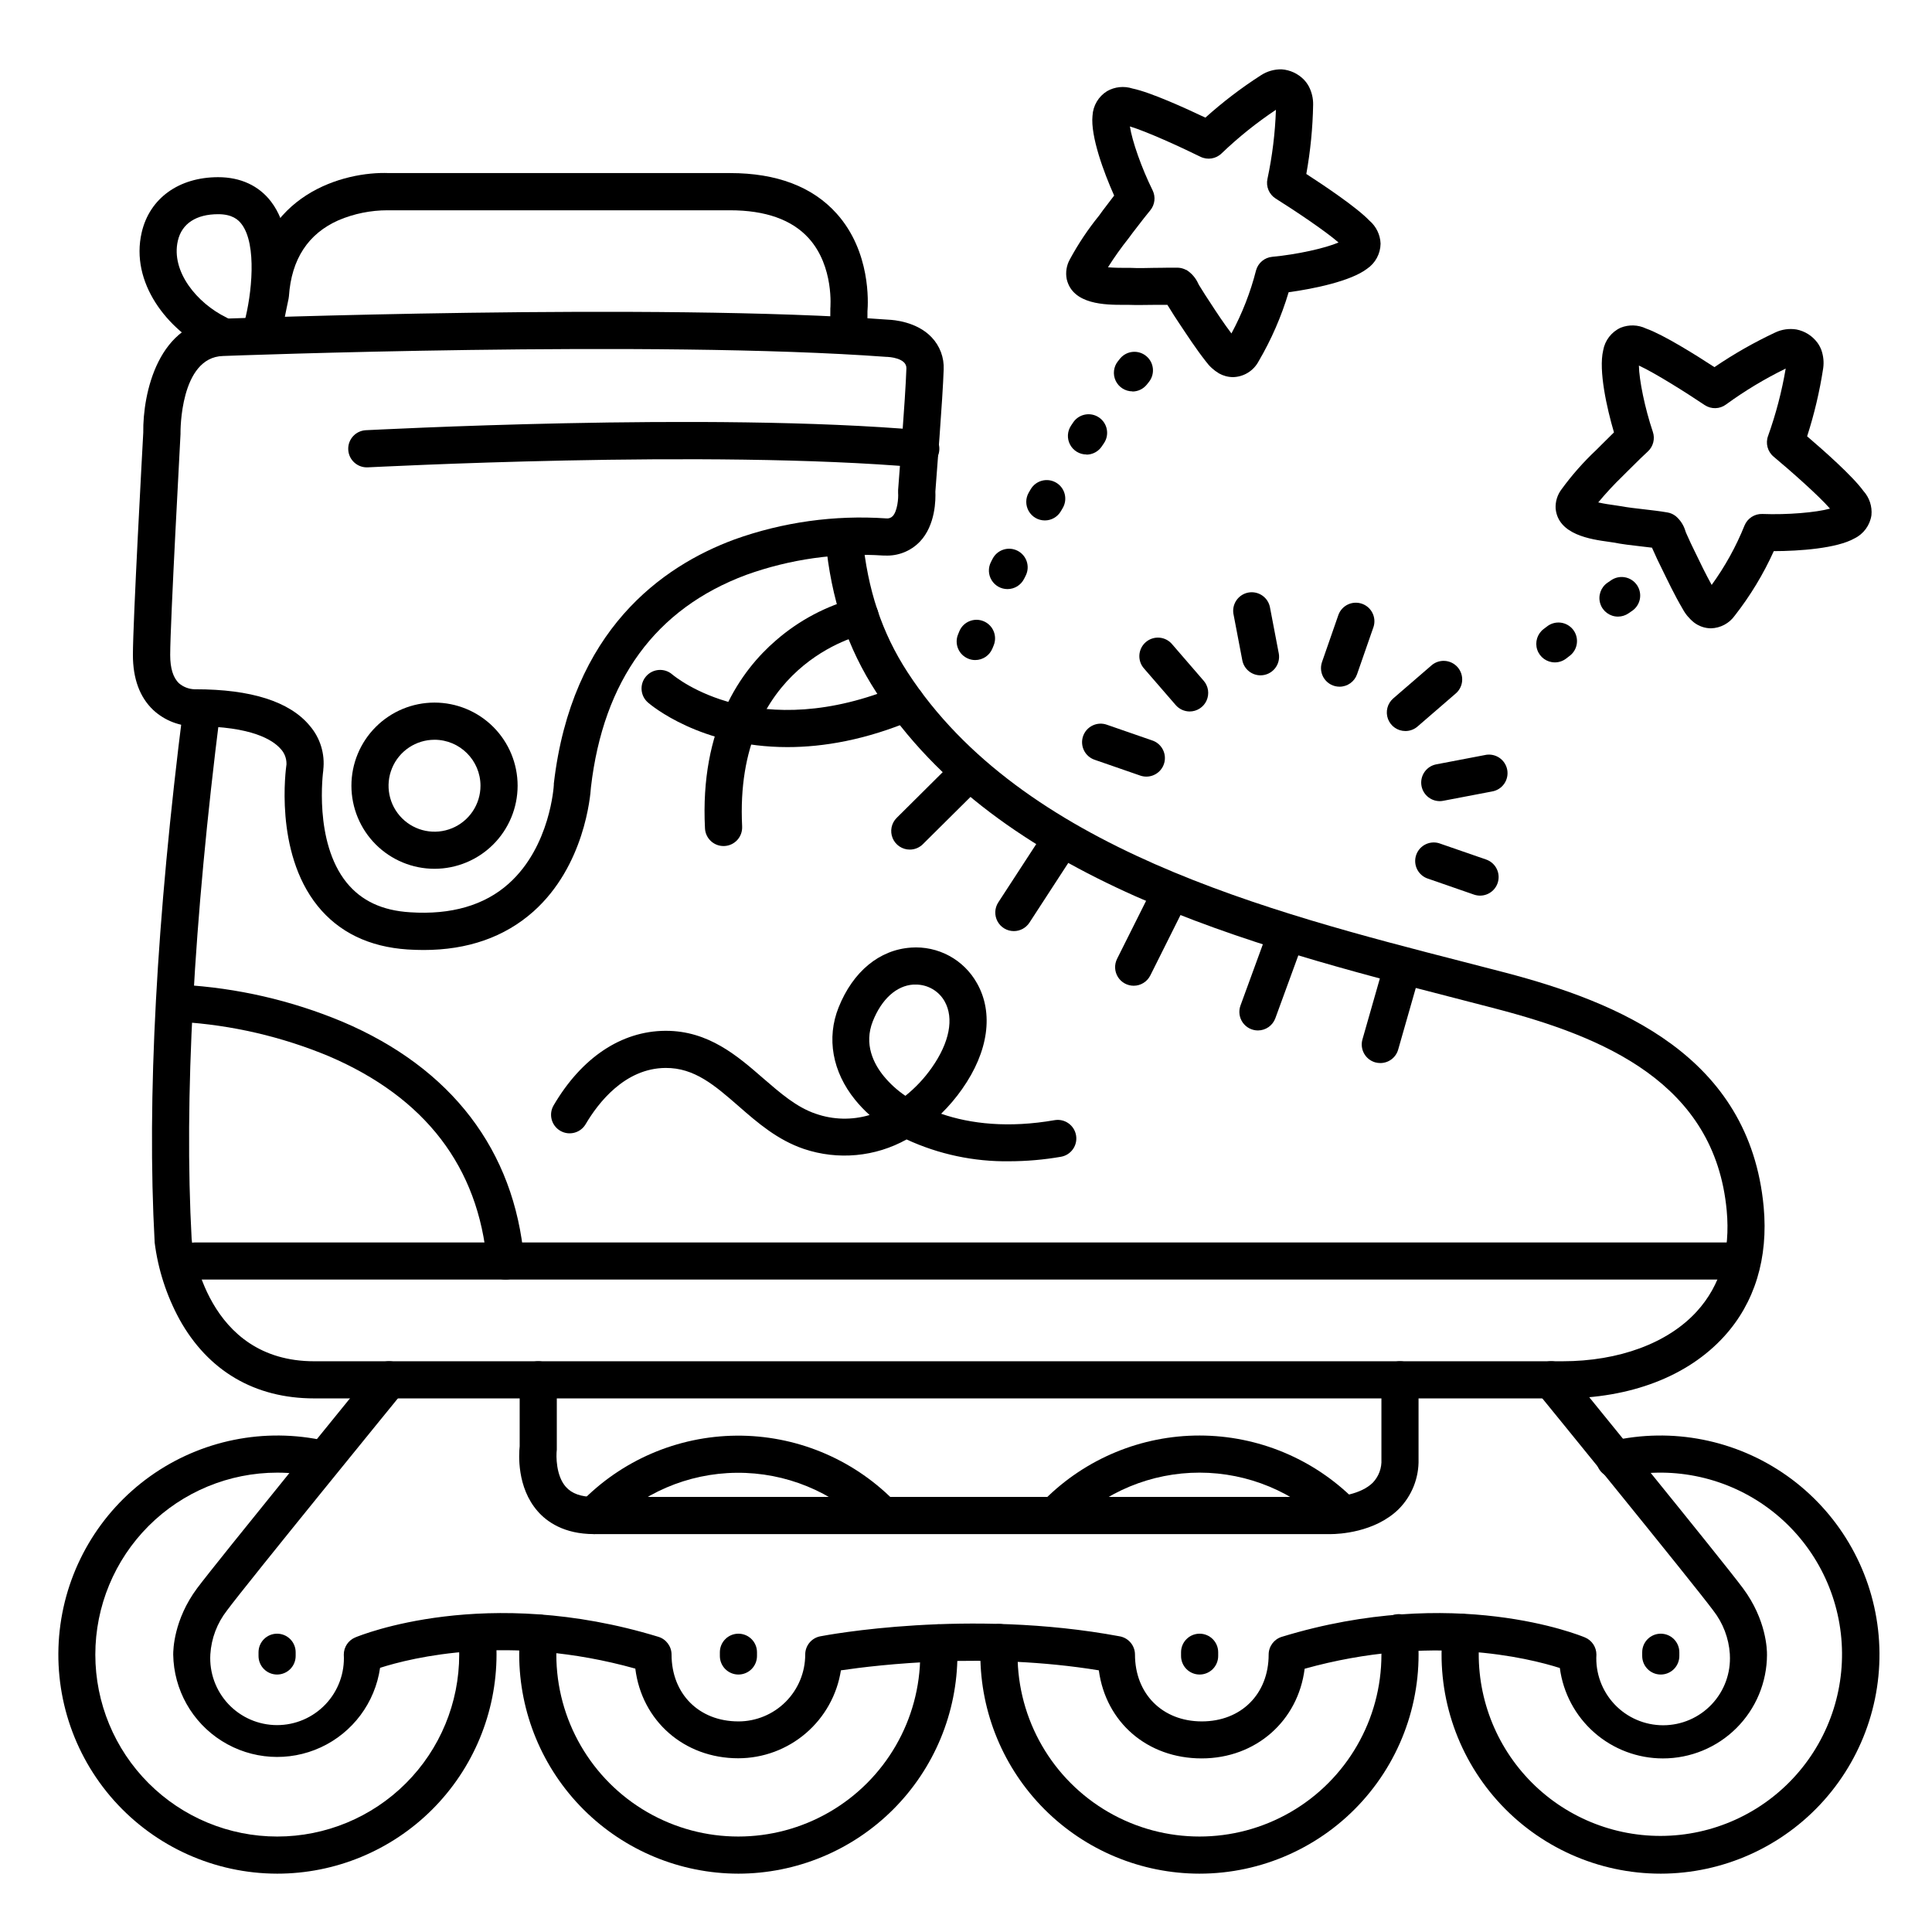 <?xml version="1.0" encoding="UTF-8"?>
<!-- Uploaded to: SVG Repo, www.svgrepo.com, Generator: SVG Repo Mixer Tools -->
<svg fill="#000000" width="800px" height="800px" version="1.1" viewBox="144 144 512 512" xmlns="http://www.w3.org/2000/svg">
 <g>
  <path d="m470.75 243.94c-1.301-0.008-2.574-0.348-3.703-0.984-1.371-0.82-2.562-1.906-3.5-3.199-2.637-3.356-4.922-6.887-7.144-10.215l-1.23-1.871c-0.305-0.461-0.621-0.984-0.934-1.496-0.316-0.512-0.492-0.816-0.738-1.18l-0.129-0.207h-3.277c-2.262 0-4.606 0.098-7.027 0h-1.277c-4.723 0-13.531 0-15.105-6.828-0.352-1.809-0.043-3.684 0.867-5.281 2.211-4.082 4.797-7.949 7.723-11.555l0.984-1.359c1.121-1.477 2.125-2.785 3-3.938-2.746-6.129-6.277-15.695-5.738-21.145h0.004c0.137-2.68 1.582-5.121 3.867-6.531 2.047-1.164 4.488-1.414 6.731-0.691 4.773 0.984 14.18 5.273 19.316 7.715 4.59-4.125 9.508-7.879 14.699-11.215 1.633-1.07 3.551-1.621 5.504-1.586 2.234 0.156 4.336 1.133 5.902 2.734 0.504 0.531 0.938 1.121 1.289 1.762 0.785 1.492 1.184 3.156 1.16 4.844-0.109 6.168-0.715 12.316-1.809 18.391 4.781 3.09 13.371 8.855 16.727 12.367 1.793 1.527 2.867 3.738 2.953 6.094-0.035 2.676-1.375 5.168-3.594 6.668-4.301 3.277-14.109 5.305-20.773 6.211h0.004c-1.914 6.41-4.594 12.57-7.981 18.34-1.344 2.508-3.93 4.094-6.769 4.156zm1.172-9.535m-18.254-19.465h2.481-0.004c0.777 0.027 1.535 0.238 2.215 0.609h0.078c1.383 0.883 2.469 2.152 3.129 3.652 0.07 0.137 0.129 0.254 0.188 0.355 0.266 0.395 0.57 0.906 0.887 1.418 0.316 0.512 0.5 0.816 0.746 1.191l1.238 1.891c1.91 2.953 3.719 5.668 5.719 8.316v-0.008c2.852-5.289 5.043-10.906 6.523-16.727 0.551-1.977 2.269-3.402 4.312-3.582 6.543-0.609 14.012-2.273 17.543-3.789-3.484-3.051-11.691-8.531-16.648-11.641-1.762-1.109-2.637-3.203-2.184-5.234 1.281-6.019 2.031-12.141 2.242-18.293-5.121 3.414-9.93 7.273-14.375 11.531-1.492 1.473-3.75 1.84-5.629 0.914-5.246-2.59-14.23-6.691-18.695-8.039 0.57 3.797 3.09 11.031 6.012 16.914v0.004c0.863 1.746 0.617 3.836-0.629 5.332-0.766 0.934-2.215 2.727-4.703 6.004l-1.016 1.375c-1.961 2.465-3.789 5.035-5.473 7.695 1.555 0.148 3.394 0.156 4.211 0.156h1.691c2.086 0.098 4.164 0.059 6.356 0 1.285 0.023 2.504-0.047 3.785-0.047z"/>
  <path d="m597.44 310.51c-1.625-0.008-3.203-0.547-4.496-1.535-1.25-0.992-2.285-2.231-3.039-3.641-2.164-3.672-3.938-7.438-5.719-11.07l-0.984-2.016c-0.246-0.512-0.492-1.055-0.727-1.605s-0.383-0.875-0.582-1.277c0-0.07-0.07-0.148-0.098-0.227-1.062-0.137-2.137-0.254-3.246-0.383-2.254-0.254-4.586-0.523-6.965-0.984-0.324-0.059-0.758-0.117-1.258-0.188-4.684-0.648-13.402-1.859-14.062-8.789l-0.004 0.004c-0.105-1.844 0.449-3.66 1.566-5.129 2.734-3.754 5.812-7.242 9.199-10.422l1.211-1.211c1.312-1.312 2.473-2.465 3.484-3.453-1.898-6.434-4.121-16.395-2.863-21.719l-0.004 0.004c0.461-2.641 2.184-4.887 4.617-6.012 2.188-0.887 4.644-0.809 6.769 0.215 4.594 1.613 13.344 7.113 18.105 10.223 5.102-3.473 10.473-6.535 16.059-9.16 1.762-0.844 3.738-1.133 5.668-0.824 2.223 0.43 4.199 1.676 5.551 3.492 0.43 0.59 0.781 1.234 1.043 1.918 0.566 1.574 0.734 3.266 0.492 4.922-0.934 6.098-2.356 12.113-4.25 17.984 4.328 3.699 12.074 10.539 14.926 14.496 1.582 1.746 2.348 4.082 2.117 6.426-0.395 2.648-2.062 4.938-4.469 6.121-4.695 2.676-14.691 3.375-21.41 3.387v-0.004c-2.754 6.102-6.231 11.844-10.355 17.113-1.453 2.035-3.777 3.273-6.277 3.344zm1.465-9.359m-31.359-24.008c1.516 0.355 3.344 0.609 4.152 0.719 0.809 0.109 1.25 0.176 1.672 0.254 2.055 0.375 4.121 0.609 6.309 0.855 1.969 0.234 4.074 0.461 6.188 0.828h0.004c0.781 0.129 1.516 0.445 2.144 0.926l0.07 0.051c1.242 1.051 2.141 2.449 2.586 4.016l0.137 0.375c0.207 0.422 0.453 0.984 0.688 1.523 0.234 0.543 0.383 0.875 0.582 1.277l0.984 2.035c1.496 3.129 2.953 6.109 4.547 9.004v0.004c3.535-4.875 6.461-10.16 8.707-15.746 0.785-1.918 2.684-3.141 4.754-3.059 6.562 0.254 14.199-0.383 17.898-1.418-3.039-3.492-10.449-10.016-14.945-13.777-1.609-1.34-2.191-3.551-1.457-5.508 2.074-5.797 3.633-11.762 4.664-17.832-5.531 2.703-10.816 5.883-15.793 9.508-1.672 1.258-3.957 1.32-5.695 0.156-4.852-3.266-13.207-8.531-17.418-10.461 0.059 3.848 1.594 11.344 3.699 17.574 0.621 1.844 0.102 3.879-1.328 5.195-0.895 0.816-2.559 2.402-5.461 5.312l-1.242 1.242c-2.273 2.195-4.422 4.516-6.445 6.945z"/>
  <path d="m217.43 640.54c-16.5-0.027-32.215-7.074-43.207-19.379-10.996-12.309-16.23-28.711-14.402-45.113 1.828-16.398 10.551-31.246 23.984-40.832 13.438-9.582 30.316-12.992 46.418-9.383 1.32 0.238 2.488 1.004 3.231 2.121 0.742 1.113 0.996 2.488 0.703 3.797-0.289 1.309-1.105 2.441-2.254 3.137-1.148 0.695-2.531 0.891-3.824 0.539-3.481-0.77-7.035-1.16-10.598-1.16-12.789 0-25.051 5.078-34.094 14.121-9.043 9.043-14.125 21.309-14.125 34.094 0 12.789 5.082 25.055 14.125 34.094 9.043 9.043 21.305 14.125 34.094 14.125 12.785 0 25.051-5.082 34.094-14.125 9.043-9.039 14.121-21.305 14.121-34.094 0-1.594-0.078-3.199-0.227-4.773v0.004c-0.27-2.719 1.711-5.141 4.43-5.414 2.715-0.27 5.141 1.711 5.41 4.43 0.188 1.891 0.277 3.816 0.277 5.738v-0.004c-0.016 15.414-6.148 30.191-17.055 41.082-10.902 10.891-25.688 17.004-41.102 16.996z"/>
  <path d="m496.7 550.55h-195.3c-7.961 0-12.516-3.297-14.926-6.07-5.531-6.328-4.981-15.086-4.754-17.199v-17.617c0-2.715 2.203-4.918 4.922-4.918 2.715 0 4.918 2.203 4.918 4.918v17.852c0.016 0.223 0.016 0.445 0 0.668-0.215 1.711-0.215 6.887 2.383 9.84 1.594 1.801 4.043 2.676 7.5 2.676h195.12c2.125 0 8.059-0.629 11.238-3.769l-0.004 0.004c1.59-1.664 2.422-3.914 2.293-6.211v-21.059c0-2.715 2.203-4.918 4.922-4.918 2.715 0 4.918 2.203 4.918 4.918v21.02c0.129 4.949-1.773 9.734-5.262 13.246-6.359 6.246-16.051 6.621-17.961 6.621z"/>
  <path d="m584.67 610c-6.684-0.004-13.137-2.438-18.156-6.844-5.023-4.41-8.27-10.492-9.141-17.117-8.285-2.637-34.281-9.102-67.629 0.195-1.73 13.777-12.879 23.762-27.297 23.762-14.414 0-25.406-9.594-27.246-23.34-29.855-4.871-58.449-1.457-68.348 0l-0.004 0.004c-1.012 6.488-4.309 12.398-9.297 16.672-4.988 4.273-11.336 6.625-17.902 6.629-14.414 0-25.586-9.977-27.285-23.762-33.457-9.348-59.375-2.863-67.641-0.207-1.332 9.227-7.238 17.156-15.699 21.07-8.465 3.918-18.332 3.285-26.227-1.676-7.898-4.957-12.746-13.574-12.895-22.898 0-1.219 0.109-9.211 6.356-17.613 5.582-7.441 45.316-56.246 47.039-58.324 1.715-2.106 4.816-2.418 6.922-0.703 2.106 1.719 2.422 4.816 0.703 6.922-0.414 0.5-41.328 50.676-46.762 58.008h0.004c-2.617 3.34-4.156 7.391-4.422 11.621-0.289 4.867 1.438 9.637 4.773 13.191 3.34 3.551 7.996 5.57 12.871 5.582 4.871 0.012 9.535-1.988 12.891-5.527 3.356-3.535 5.102-8.301 4.832-13.168 0-1.98 1.191-3.769 3.019-4.535 1.387-0.582 34.637-14.141 80.355-0.168 2.066 0.633 3.481 2.543 3.484 4.703 0 10.41 7.273 17.711 17.711 17.711v0.004c4.695 0 9.203-1.867 12.523-5.188 3.32-3.324 5.188-7.828 5.188-12.527-0.004-2.34 1.641-4.363 3.938-4.828 1.594-0.305 39.359-7.469 79.438 0 2.324 0.434 4.012 2.465 4.016 4.828 0 10.41 7.273 17.711 17.711 17.711 10.441 0 17.711-7.273 17.711-17.711 0.004-2.16 1.414-4.07 3.484-4.703 45.715-13.973 78.965-0.414 80.355 0.168 1.828 0.766 3.019 2.555 3.019 4.535-0.281 4.867 1.457 9.637 4.801 13.18 3.348 3.547 8.008 5.555 12.883 5.555s9.535-2.008 12.879-5.555c3.348-3.543 5.082-8.312 4.801-13.18v-0.129 0.004c-0.273-4.215-1.812-8.25-4.418-11.574-5.441-7.332-46.348-57.504-46.762-58.008h0.004c-1.719-2.106-1.402-5.203 0.703-6.922 2.106-1.715 5.207-1.402 6.922 0.703 1.684 2.078 41.457 50.852 47.035 58.359 6.238 8.395 6.375 16.375 6.356 17.613l0.004 0.004c-0.023 7.301-2.941 14.297-8.117 19.449-5.176 5.152-12.184 8.035-19.484 8.023z"/>
  <path d="m368.88 237.64h-0.137c-2.715-0.074-4.856-2.332-4.785-5.047 0.059-2.215 0.09-4.281 0.09-6.297-0.008-0.176-0.008-0.355 0-0.531 0-0.098 1.043-11.141-5.727-18.629-4.449-4.922-11.473-7.41-20.871-7.41h-90.715c-4.477-0.004-8.906 0.891-13.027 2.641-8.059 3.562-12.477 10.332-13.137 20.121-0.02 0.23-0.051 0.461-0.098 0.688 0 0-0.809 3.769-2.098 10.32v0.004c-0.57 2.617-3.129 4.301-5.758 3.781-2.629-0.516-4.359-3.043-3.894-5.68 1.094-5.578 1.832-9.074 2.055-10.137 1.969-26.074 24.492-32.07 36.281-31.598h90.422c12.348 0 21.855 3.609 28.25 10.746 9.043 10.086 8.344 23.617 8.156 25.891 0 2.035 0 4.113-0.09 6.336-0.062 2.672-2.246 4.805-4.918 4.801z"/>
  <path d="m558.06 514.59h-330.79c-15.742 0-28.133-7.262-35.73-20.988h0.004c-3.441-6.32-5.668-13.23-6.566-20.371v-0.188c-2.078-37.777 0.473-85.363 7.586-141.44l0.004 0.004c0.152-1.305 0.82-2.488 1.855-3.297 1.035-0.809 2.348-1.168 3.648-1.004 1.301 0.168 2.481 0.844 3.281 1.883 0.801 1.043 1.148 2.356 0.973 3.656-6.996 55.438-9.574 102.39-7.535 139.54 0.227 2.137 3.938 32.363 32.473 32.363h330.8c14.988 0 27.965-4.812 35.602-13.195 6.277-6.887 8.945-15.891 7.93-26.773-3.141-33.84-32.68-46.012-61.156-53.461-3.562-0.93-7.191-1.871-10.895-2.824-53.852-13.887-120.88-31.125-153.27-80.965-7.723-11.875-12.016-24.699-13.492-40.344h0.004c-0.172-1.324 0.203-2.66 1.035-3.699 0.832-1.043 2.051-1.703 3.379-1.828s2.652 0.293 3.664 1.16c1.012 0.867 1.629 2.109 1.711 3.441 1.328 14.004 5.125 25.418 11.957 35.918 30.297 46.582 95.27 63.34 147.47 76.754 3.715 0.953 7.356 1.891 10.922 2.824 29.922 7.871 64.738 21.953 68.469 62.07 1.258 13.57-2.363 25.438-10.461 34.32-9.645 10.617-24.867 16.441-42.875 16.441z"/>
  <path d="m605.12 483.1h-409.35c-2.715 0-4.918-2.203-4.918-4.922 0-2.715 2.203-4.918 4.918-4.918h409.35c2.715 0 4.918 2.203 4.918 4.918 0 2.719-2.203 4.922-4.918 4.922z"/>
  <path d="m259.16 374.24c-5.84 0-11.441-2.316-15.574-6.445-4.133-4.129-6.453-9.734-6.457-15.574 0-5.844 2.32-11.445 6.453-15.574 4.129-4.133 9.73-6.453 15.574-6.453 5.84 0.004 11.441 2.324 15.574 6.457 4.129 4.133 6.445 9.734 6.445 15.578-0.008 5.836-2.332 11.43-6.457 15.555s-9.723 6.449-15.559 6.457zm0-34.195c-4.926-0.004-9.371 2.961-11.258 7.512-1.891 4.555-0.852 9.793 2.633 13.281 3.484 3.484 8.723 4.531 13.277 2.644 4.551-1.883 7.523-6.328 7.523-11.254-0.008-6.723-5.453-12.172-12.176-12.184z"/>
  <path d="m256.25 395.76c-1.379 0-2.785-0.051-4.223-0.137-10.215-0.68-18.254-4.574-23.891-11.59-11.539-14.359-8.344-36.531-8.215-37.465 0.004-0.035 0.004-0.07 0-0.109 0.023-1.527-0.562-3-1.633-4.09-1.969-2.195-7.457-5.902-22.453-5.902l-0.004-0.004c-4.144 0.062-8.16-1.477-11.207-4.289-3.582-3.387-5.402-8.305-5.402-14.613 0-8.777 2.539-55.152 2.746-58.922-0.148-10.332 3.938-29.668 20.754-30.168 1.102 0 114.91-4.301 176.8 0.254 1.23 0.051 7.438 0.5 11.367 4.656 2.188 2.293 3.344 5.383 3.195 8.551-0.234 7.477-1.969 29.246-2.203 32.363 0.09 1.969 0.09 8.855-4.121 13.266l-0.004-0.004c-2.418 2.516-5.812 3.852-9.297 3.664-0.129 0.008-0.258 0.008-0.383 0-12.332-0.801-24.695 0.945-36.32 5.125-24.012 8.945-37.855 27.887-41.152 56.305-0.137 2.234-1.672 20.793-15.242 32.906-7.625 6.777-17.395 10.203-29.117 10.203zm-26.566-47.703c-0.07 0.5-2.59 18.98 6.168 29.836 3.938 4.832 9.406 7.418 16.848 7.871 10.824 0.719 19.68-1.832 26.098-7.578 11.078-9.879 11.973-26.027 11.973-26.195-0.008-0.109-0.008-0.223 0-0.332 4.715-40.602 28.613-57.582 47.844-64.688v-0.004c12.871-4.617 26.562-6.519 40.207-5.59 0.645 0.094 1.293-0.125 1.75-0.59 1.238-1.301 1.555-4.703 1.438-6.148-0.02-0.262-0.02-0.523 0-0.789 0-0.246 1.969-24.602 2.195-32.234 0.09-2.812-4.859-3.031-5.066-3.039h-0.215c-61.332-4.527-174.7-0.285-175.84-0.234-11.434 0.336-11.246 20.133-11.246 20.328v0.355c0 0.5-2.734 49.879-2.734 58.566 0 3.492 0.777 6.012 2.32 7.469h-0.008c1.141 0.98 2.582 1.543 4.086 1.602h0.277c14.762 0 24.973 3.246 30.289 9.645h-0.004c2.801 3.234 4.109 7.5 3.602 11.75z"/>
  <path d="m387.8 267.85h-0.434c-55.645-4.832-144.99 0-145.89 0-2.719 0.145-5.039-1.938-5.188-4.656-0.145-2.715 1.938-5.039 4.656-5.184 0.906 0 90.941-4.922 147.28 0h-0.004c2.719 0.117 4.828 2.414 4.711 5.129-0.117 2.719-2.414 4.828-5.133 4.711z"/>
  <path d="m277.98 483.1c-2.551 0.012-4.688-1.934-4.918-4.477-2.262-25.379-16.375-43.789-41.949-54.73-12.473-5.188-25.727-8.258-39.211-9.082-2.719-0.074-4.859-2.336-4.789-5.055 0.074-2.715 2.336-4.859 5.055-4.785 14.641 0.828 29.035 4.137 42.566 9.789 28.918 12.281 45.57 34.074 48.156 62.977 0.121 1.301-0.285 2.594-1.121 3.594-0.836 1.004-2.035 1.633-3.336 1.75z"/>
  <path d="m335.75 368.21c-2.621 0.004-4.785-2.047-4.922-4.664-1.379-26.648 9.496-41.828 18.852-49.879h0.004c6.109-5.305 13.355-9.137 21.184-11.188 2.66-0.574 5.277 1.117 5.852 3.773 0.574 2.656-1.117 5.277-3.773 5.848-1.465 0.324-34.441 8.207-32.273 50.934h-0.004c0.066 1.305-0.387 2.582-1.262 3.551s-2.098 1.551-3.402 1.617z"/>
  <path d="m352.71 341.99c-23.035 0-36.223-11.141-36.988-11.809-2.059-1.777-2.285-4.887-0.508-6.941 1.777-2.059 4.887-2.285 6.941-0.508 0.984 0.809 22.633 18.695 60.102 2.953h0.004c2.496-1.012 5.344 0.172 6.383 2.652 1.043 2.484-0.105 5.348-2.574 6.418-12.637 5.336-23.855 7.234-33.359 7.234z"/>
  <path d="m201.8 237.47c-0.746-0.008-1.484-0.176-2.156-0.504-11.316-5.531-21.176-18.086-18.094-31.359 2.086-9.043 9.84-14.652 20.27-14.652 5.902 0 10.766 2.234 14.004 6.465 8.453 11.031 3.102 32.109 2.461 34.441h-0.004c-0.703 2.625-3.406 4.18-6.031 3.473-2.625-0.707-4.18-3.406-3.473-6.031 1.918-7.144 3.394-20.508-0.766-25.93-0.855-1.121-2.43-2.609-6.188-2.609-5.844 0-9.645 2.5-10.688 7.027-1.902 8.195 5.172 16.602 12.828 20.328 2.066 1.004 3.168 3.301 2.648 5.539-0.516 2.238-2.516 3.82-4.812 3.812z"/>
  <path d="m339.65 640.54c-15.391-0.02-30.148-6.141-41.031-17.027-10.883-10.883-17.004-25.637-17.023-41.031 0-2.074 0.109-4.152 0.324-6.219 0.137-1.297 0.785-2.488 1.805-3.309 1.016-0.82 2.312-1.203 3.613-1.062 2.703 0.285 4.66 2.711 4.375 5.414-0.188 1.719-0.281 3.449-0.277 5.176 0 17.227 9.191 33.145 24.109 41.758s33.297 8.613 48.215 0c14.918-8.613 24.109-24.531 24.109-41.758 0-0.934 0-1.879-0.078-2.812h-0.004c-0.152-2.719 1.926-5.047 4.641-5.199 2.719-0.156 5.047 1.922 5.203 4.637 0.07 1.113 0.098 2.254 0.098 3.375-0.02 15.398-6.144 30.156-17.031 41.039-10.891 10.887-25.652 17.004-41.047 17.02z"/>
  <path d="m301.4 550.55c-1.973 0-3.758-1.18-4.527-2.996-0.773-1.816-0.387-3.918 0.984-5.34 10.816-11.215 25.684-17.609 41.266-17.75 15.578-0.141 30.562 5.984 41.578 17.004 1.863 1.93 1.836 5-0.062 6.898-1.895 1.895-4.965 1.922-6.894 0.059-9.148-9.152-21.594-14.238-34.531-14.121-12.938 0.113-25.289 5.426-34.27 14.742-0.93 0.961-2.207 1.504-3.543 1.504z"/>
  <path d="m461.86 640.54c-15.391-0.02-30.148-6.141-41.031-17.027-10.883-10.883-17.008-25.637-17.027-41.031 0-1.152 0-2.32 0.109-3.473 0.16-2.715 2.492-4.789 5.211-4.629s4.789 2.492 4.629 5.211c-0.059 0.984-0.09 1.969-0.09 2.894l0.004-0.004c0 17.227 9.188 33.145 24.105 41.758 14.918 8.613 33.301 8.613 48.219 0 14.918-8.613 24.105-24.531 24.105-41.758 0-1.715-0.086-3.43-0.266-5.137-0.18-1.316 0.184-2.652 1.004-3.699 0.82-1.047 2.031-1.719 3.356-1.859 1.324-0.141 2.648 0.262 3.668 1.117 1.023 0.852 1.656 2.082 1.754 3.41 1.75 16.379-3.539 32.73-14.551 44.98s-26.707 19.246-43.18 19.246z"/>
  <path d="m499.53 549.92c-1.312 0-2.57-0.523-3.492-1.457-9.035-9.074-21.309-14.184-34.117-14.199-12.805-0.012-25.09 5.066-34.145 14.121-1.93 1.863-5 1.836-6.898-0.059-1.898-1.898-1.922-4.969-0.059-6.898 10.902-10.902 25.699-17.02 41.117-17 15.418 0.02 30.199 6.168 41.078 17.098 1.402 1.41 1.82 3.523 1.059 5.359-0.762 1.836-2.555 3.035-4.543 3.035z"/>
  <path d="m584.09 640.54c-16.516 0-32.25-7.035-43.266-19.344-11.016-12.309-16.266-28.723-14.438-45.141 0.301-2.699 2.731-4.648 5.434-4.348 2.699 0.301 4.648 2.731 4.348 5.434-1.496 13.621 2.883 27.234 12.043 37.43 9.16 10.195 22.23 16.004 35.934 15.965 13.707-0.035 26.746-5.91 35.852-16.156 9.105-10.242 13.414-23.879 11.844-37.492-1.57-13.617-8.871-25.918-20.066-33.82-11.199-7.898-25.234-10.652-38.586-7.57-1.285 0.332-2.652 0.133-3.785-0.555-1.137-0.691-1.945-1.809-2.242-3.102-0.301-1.293-0.062-2.652 0.656-3.769 0.719-1.117 1.855-1.895 3.156-2.16 16.113-3.715 33.047-0.387 46.555 9.156 13.504 9.547 22.301 24.395 24.176 40.824 1.879 16.43-3.34 32.883-14.344 45.227-11.004 12.344-26.754 19.406-43.289 19.422z"/>
  <path d="m217.43 587.77c-2.715 0-4.918-2.203-4.918-4.918v-0.984c0-2.719 2.203-4.922 4.918-4.922 2.719 0 4.922 2.203 4.922 4.922v0.984c0 1.305-0.52 2.555-1.441 3.477s-2.176 1.441-3.481 1.441z"/>
  <path d="m339.69 587.77c-2.715 0-4.918-2.203-4.918-4.918v-0.984c0-2.719 2.203-4.922 4.918-4.922 2.719 0 4.922 2.203 4.922 4.922v0.984c0 1.305-0.52 2.555-1.441 3.477s-2.176 1.441-3.481 1.441z"/>
  <path d="m461.91 587.77c-2.715 0-4.918-2.203-4.918-4.918v-0.984c0-2.719 2.203-4.922 4.918-4.922 2.719 0 4.922 2.203 4.922 4.922v0.984c0 1.305-0.52 2.555-1.441 3.477s-2.172 1.441-3.481 1.441z"/>
  <path d="m584.12 587.77c-2.719 0-4.918-2.203-4.918-4.918v-0.984c0-2.719 2.199-4.922 4.918-4.922s4.922 2.203 4.922 4.922v0.984c0 1.305-0.52 2.555-1.441 3.477-0.926 0.922-2.176 1.441-3.481 1.441z"/>
  <path d="m477.37 417.08c-1.609 0-3.117-0.785-4.039-2.102-0.918-1.316-1.141-3.004-0.586-4.512l7.332-20.062c0.422-1.258 1.336-2.293 2.531-2.867 1.195-0.57 2.57-0.641 3.816-0.184 1.246 0.453 2.258 1.395 2.801 2.602 0.543 1.211 0.574 2.59 0.09 3.824l-7.332 20.062c-0.707 1.941-2.547 3.234-4.613 3.238z"/>
  <path d="m444.43 405.23c-1.703-0.004-3.285-0.887-4.18-2.332-0.895-1.449-0.977-3.258-0.219-4.785l9.566-19.121v0.004c0.559-1.207 1.582-2.141 2.836-2.578 1.258-0.441 2.637-0.355 3.828 0.242 1.191 0.594 2.09 1.645 2.492 2.914s0.27 2.648-0.359 3.82l-9.555 19.121v-0.004c-0.836 1.668-2.543 2.723-4.41 2.719z"/>
  <path d="m412.68 390.75c-1.809 0-3.469-0.988-4.328-2.578-0.859-1.586-0.781-3.516 0.203-5.031l11.672-17.93v0.004c0.691-1.133 1.816-1.938 3.109-2.231 1.297-0.293 2.656-0.051 3.769 0.676 1.113 0.723 1.883 1.867 2.141 3.168 0.258 1.305-0.02 2.656-0.773 3.75l-11.66 17.93v-0.004c-0.91 1.402-2.465 2.246-4.133 2.246z"/>
  <path d="m385.11 369.15c-1.992 0.004-3.793-1.195-4.555-3.039-0.762-1.848-0.336-3.969 1.082-5.371l14.426-14.328c1.93-1.918 5.047-1.906 6.961 0.023 1.918 1.93 1.906 5.047-0.023 6.961l-14.426 14.316v0.004c-0.918 0.914-2.164 1.434-3.465 1.434z"/>
  <path d="m509.8 425.72c-0.461 0-0.918-0.062-1.359-0.184-1.254-0.359-2.316-1.203-2.949-2.348-0.633-1.141-0.785-2.488-0.426-3.746l5.422-18.98c0.746-2.613 3.473-4.129 6.086-3.379 2.613 0.746 4.129 3.473 3.379 6.086l-5.422 18.98c-0.602 2.113-2.531 3.574-4.731 3.57z"/>
  <path d="m402.44 318.92c-0.633 0.004-1.262-0.121-1.848-0.367-2.516-1.02-3.727-3.887-2.707-6.402l0.383-0.934v-0.004c1.07-2.461 3.914-3.613 6.394-2.586 2.481 1.023 3.68 3.848 2.699 6.348l-0.363 0.887v-0.004c-0.758 1.852-2.559 3.062-4.559 3.062zm8.551-18.805c-1.707 0-3.293-0.883-4.191-2.34-0.898-1.453-0.973-3.269-0.207-4.797l0.453-0.887v0.004c1.234-2.406 4.18-3.367 6.594-2.148 2.414 1.215 3.394 4.152 2.195 6.574l-0.441 0.875-0.004 0.004c-0.832 1.664-2.535 2.715-4.398 2.715zm9.891-18.195c-1.766-0.004-3.394-0.949-4.266-2.484-0.875-1.531-0.863-3.414 0.035-4.934l0.5-0.855c1.383-2.34 4.402-3.117 6.742-1.734 2.34 1.383 3.113 4.402 1.73 6.742l-0.492 0.836c-0.883 1.508-2.5 2.434-4.25 2.43zm11.039-17.477c-1.816 0-3.488-1.004-4.34-2.613-0.855-1.605-0.75-3.555 0.27-5.062l0.562-0.836h-0.004c1.531-2.246 4.594-2.828 6.84-1.297 2.246 1.527 2.828 4.59 1.297 6.836l-0.543 0.797 0.004 0.004c-0.906 1.371-2.438 2.203-4.086 2.211zm12.184-16.727c-1.891-0.004-3.609-1.086-4.43-2.789-0.816-1.703-0.586-3.727 0.594-5.203l0.668-0.828v0.004c1.754-1.992 4.773-2.234 6.82-0.543 2.051 1.688 2.387 4.699 0.766 6.801l-0.57 0.719c-0.93 1.18-2.344 1.871-3.848 1.879z"/>
  <path d="m556.05 319.54c-2.117 0-3.996-1.355-4.668-3.363-0.668-2.008 0.023-4.219 1.715-5.492l0.789-0.602v0.004c1.031-0.848 2.363-1.234 3.688-1.082 1.324 0.156 2.527 0.84 3.34 1.898 0.809 1.059 1.152 2.402 0.953 3.723-0.195 1.316-0.922 2.5-2.008 3.273l-0.766 0.59c-0.867 0.68-1.938 1.051-3.043 1.051zm16.727-12.133h0.004c-2.156 0-4.059-1.402-4.699-3.461-0.637-2.059 0.137-4.289 1.914-5.512l0.855-0.582c1.078-0.785 2.434-1.102 3.75-0.867 1.316 0.23 2.481 0.988 3.231 2.098 0.746 1.109 1.008 2.473 0.727 3.781-0.281 1.305-1.082 2.441-2.219 3.148l-0.789 0.543 0.004-0.004c-0.809 0.551-1.758 0.848-2.734 0.855z"/>
  <path d="m498.99 325.98c-1.59 0-3.082-0.77-4.004-2.066-0.926-1.301-1.16-2.961-0.641-4.465l4.379-12.586c0.961-2.469 3.699-3.738 6.203-2.867 2.5 0.867 3.867 3.562 3.086 6.094l-4.379 12.586c-0.688 1.977-2.551 3.305-4.644 3.305z"/>
  <path d="m536.25 381.35c-0.551 0-1.094-0.09-1.613-0.266l-12.082-4.191h-0.004c-1.285-0.383-2.359-1.277-2.973-2.469-0.613-1.195-0.711-2.59-0.27-3.856 0.438-1.27 1.379-2.305 2.598-2.863 1.219-0.559 2.617-0.598 3.863-0.102l12.082 4.184c2.262 0.789 3.629 3.094 3.231 5.457-0.395 2.363-2.438 4.098-4.832 4.106z"/>
  <path d="m525.54 356.31c-2.535-0.008-4.648-1.938-4.887-4.461-0.234-2.523 1.48-4.812 3.969-5.289l12.922-2.469v-0.004c1.297-0.281 2.652-0.027 3.762 0.703 1.105 0.734 1.871 1.883 2.121 3.184 0.246 1.305-0.043 2.656-0.805 3.742-0.762 1.09-1.93 1.82-3.238 2.035l-12.922 2.469c-0.305 0.059-0.613 0.09-0.922 0.09z"/>
  <path d="m516.45 337.73c-2.059 0.004-3.902-1.273-4.621-3.203-0.715-1.93-0.156-4.102 1.402-5.445l10.027-8.66c0.98-0.895 2.281-1.359 3.609-1.281 1.324 0.078 2.562 0.691 3.434 1.695 0.867 1.004 1.293 2.316 1.18 3.641-0.113 1.324-0.758 2.543-1.785 3.383l-10.027 8.668v0.004c-0.895 0.773-2.035 1.199-3.219 1.199z"/>
  <path d="m478.04 322.97c-2.359-0.008-4.383-1.688-4.82-4.008l-2.301-12.043h-0.004c-0.281-1.297-0.027-2.652 0.703-3.762 0.734-1.105 1.883-1.871 3.184-2.121 1.305-0.246 2.656 0.043 3.742 0.805 1.09 0.758 1.82 1.926 2.035 3.238l2.301 12.043h0.004c0.273 1.441-0.109 2.934-1.047 4.062-0.934 1.133-2.328 1.785-3.797 1.785z"/>
  <path d="m459.29 332.55c-1.426-0.004-2.785-0.625-3.719-1.703l-8.344-9.633c-0.895-0.98-1.359-2.281-1.281-3.609 0.078-1.324 0.691-2.562 1.695-3.434 1.004-0.867 2.316-1.293 3.641-1.18 1.324 0.113 2.543 0.758 3.383 1.785l8.324 9.633h0.004c1.258 1.457 1.551 3.512 0.75 5.266-0.801 1.75-2.547 2.871-4.473 2.875z"/>
  <path d="m447.8 349.81c-0.543 0-1.086-0.09-1.602-0.266l-12.094-4.191c-1.242-0.418-2.266-1.316-2.844-2.492-0.574-1.18-0.66-2.535-0.23-3.777 0.43-1.238 1.336-2.254 2.516-2.82 1.18-0.57 2.539-0.645 3.773-0.207l12.094 4.191c2.266 0.789 3.629 3.098 3.231 5.465-0.398 2.363-2.445 4.094-4.844 4.098z"/>
  <path d="m411.5 451.75c-9.398 0.133-18.711-1.844-27.246-5.785-8.312 4.629-18.188 5.543-27.207 2.519-6.965-2.363-12.223-6.887-17.309-11.344-6.277-5.461-11.68-10.195-19.375-10.125-10.824 0.07-17.91 9.367-21.156 14.898v-0.004c-1.375 2.348-4.391 3.133-6.734 1.758-2.348-1.375-3.133-4.391-1.758-6.734 7.438-12.676 17.938-19.68 29.59-19.758h0.168c11.297 0 18.961 6.652 25.723 12.535 4.566 3.938 8.855 7.715 14.012 9.457v-0.004c4.594 1.605 9.582 1.719 14.246 0.328-1.383-1.234-2.66-2.578-3.828-4.016-6.043-7.438-7.637-16.375-4.387-24.5 3.809-9.516 10.824-15.293 19.207-15.852v-0.004c3.512-0.246 7.019 0.512 10.117 2.188 3.094 1.676 5.648 4.203 7.359 7.277 4.457 7.871 3.031 18.125-3.938 28.004v0.004c-1.648 2.356-3.516 4.551-5.57 6.562 7.773 2.695 17.879 3.828 30.051 1.703h0.004c2.676-0.469 5.227 1.324 5.695 4.004s-1.324 5.231-4.004 5.695c-4.512 0.785-9.082 1.184-13.66 1.191zm-24.855-46.828h-0.602c-4.469 0.297-8.383 3.828-10.727 9.691-2.449 6.129 0.227 11.344 2.953 14.652h0.004c1.633 1.973 3.543 3.703 5.668 5.137 2.684-2.148 5.047-4.668 7.016-7.488 4.676-6.652 5.902-13.039 3.394-17.523-1.562-2.785-4.516-4.496-7.707-4.469z"/>
 </g>
</svg>